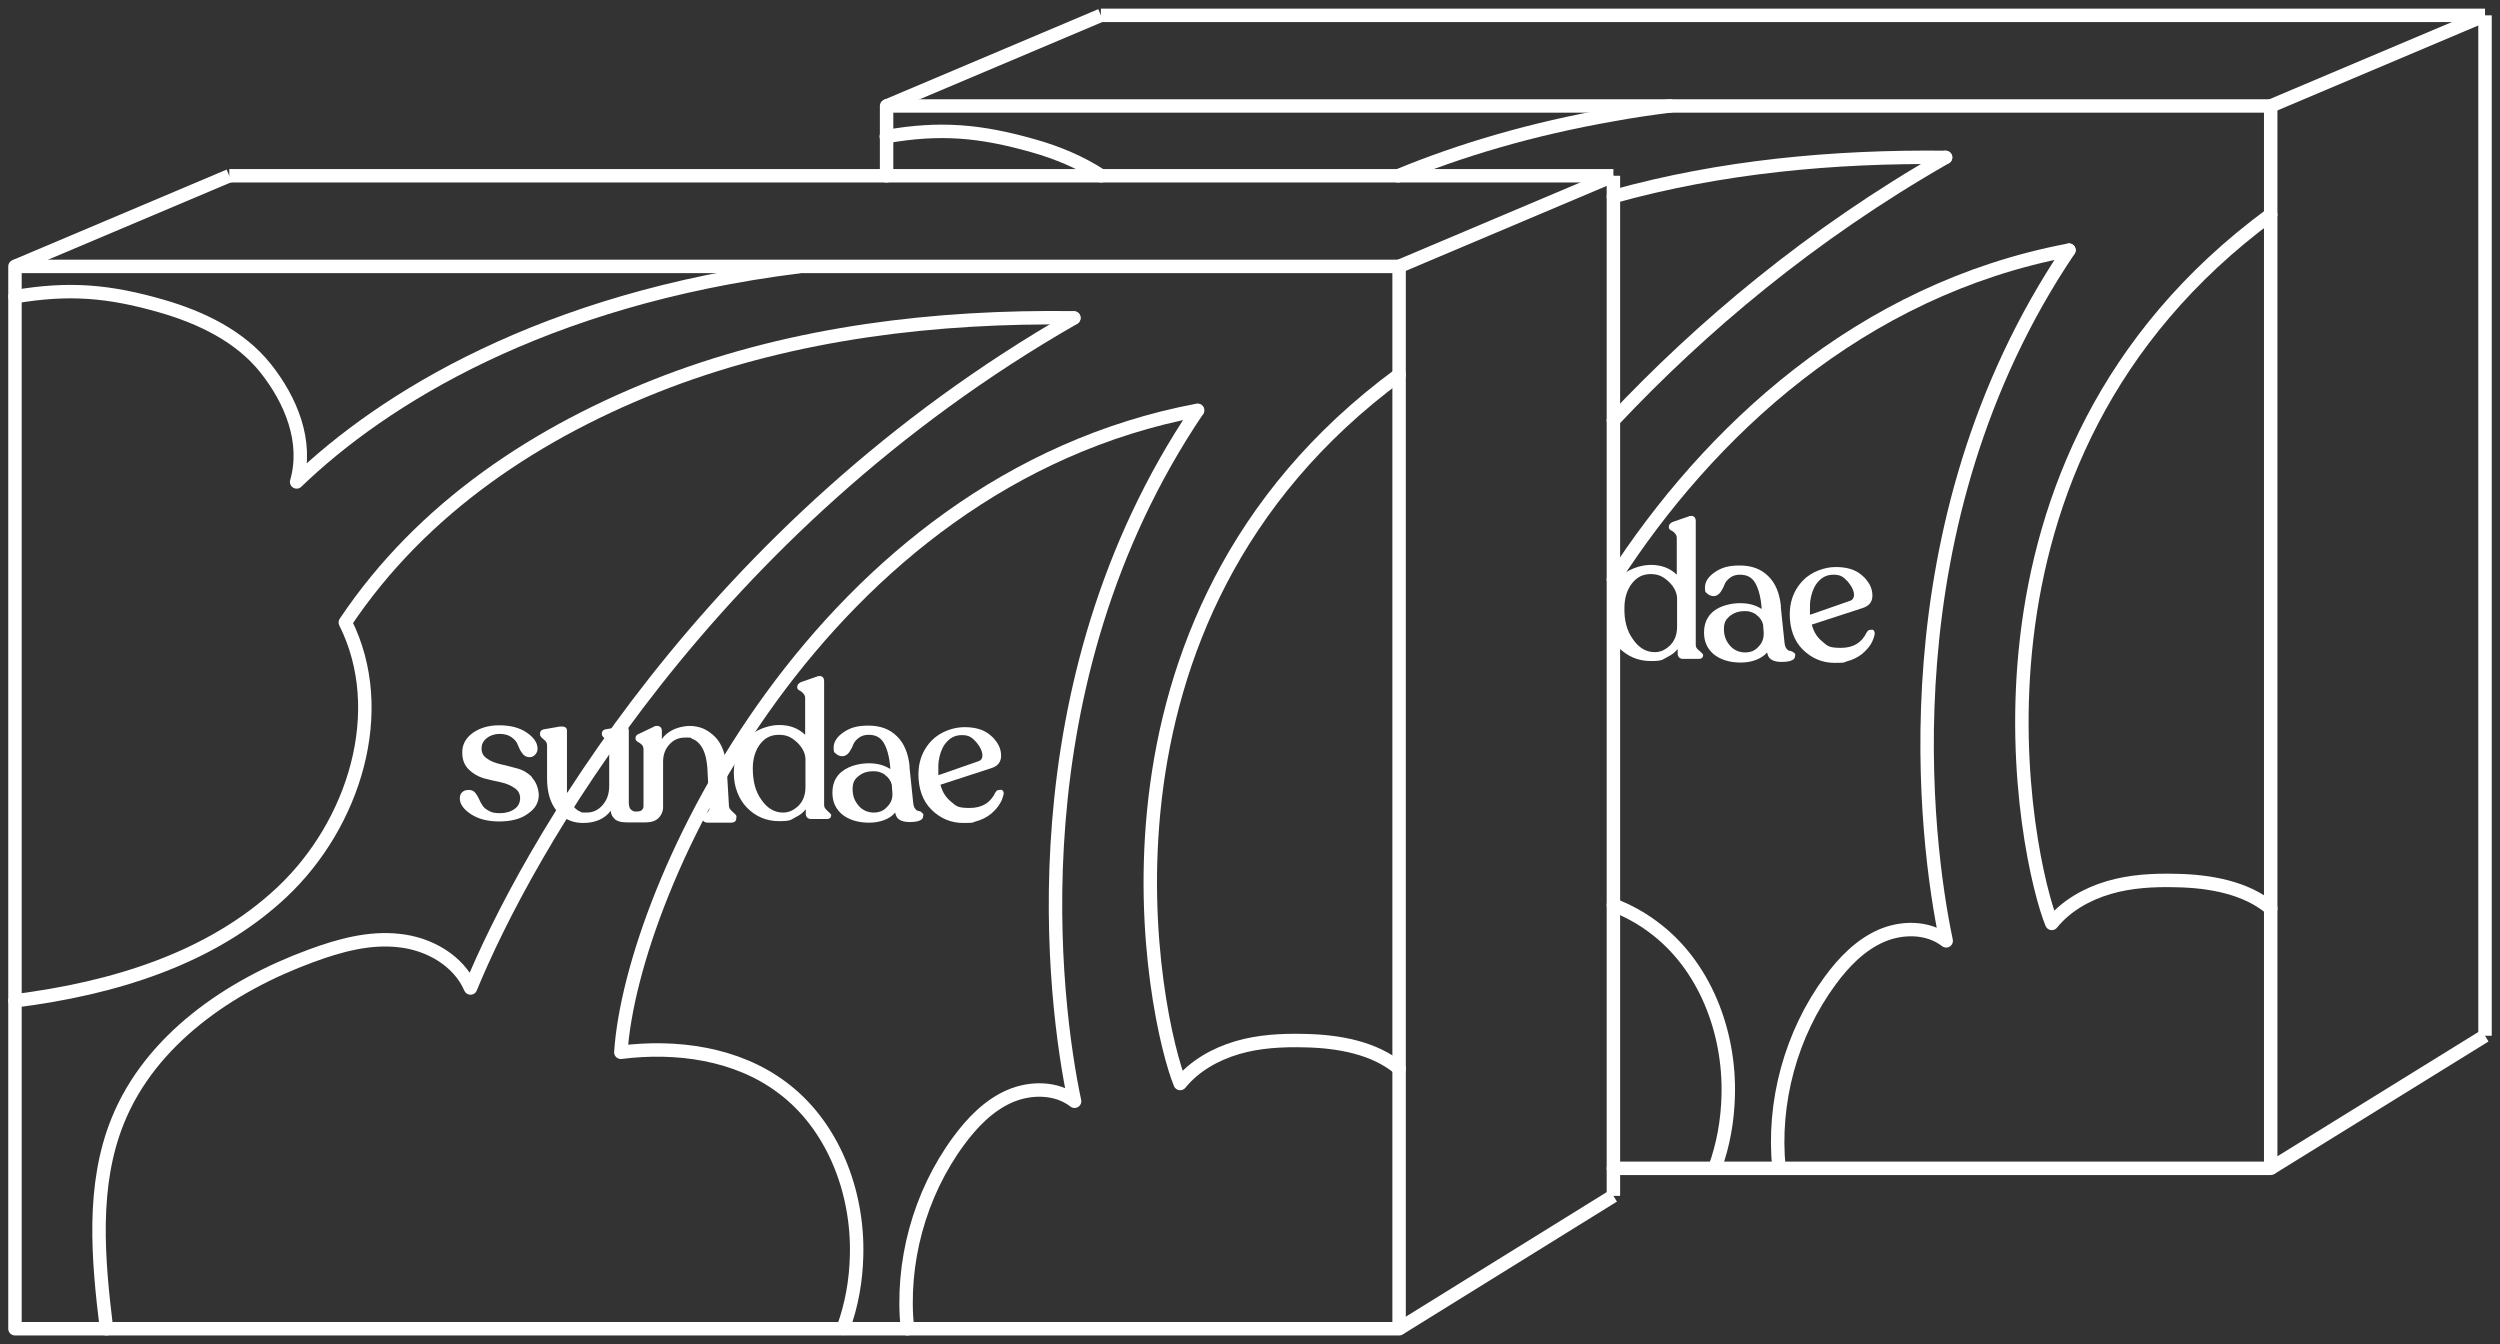 <svg width="186" height="100" viewBox="0 0 186 100" fill="none" xmlns="http://www.w3.org/2000/svg">
<rect x="0" y="0" width="186" height="100" fill="#333333" stroke="none"/>
<path d="M104.093 19.82H1.114V98.858H104.093V19.82Z" stroke="white" stroke-linecap="round" stroke-linejoin="round"/>
<path d="M1.114 74.463C8.335 73.552 15.669 71.366 20.977 66.377C26.352 61.321 28.994 52.893 25.692 46.31C31.409 37.768 40.041 32.051 49.631 28.384C59.243 24.739 69.63 23.509 79.903 23.646" stroke="white" stroke-linecap="round" stroke-linejoin="round"/>
<path d="M1.114 22.074C5.146 21.391 8.107 21.642 12.048 22.78C14.963 23.623 17.856 25.013 19.747 27.381C21.637 29.75 22.935 32.848 22.07 35.855C28.448 29.705 40.383 22.234 59.425 19.842" stroke="white" stroke-linecap="round" stroke-linejoin="round"/>
<path d="M7.924 98.858C7.287 93.642 6.808 88.198 8.767 83.37C11.204 77.356 17.058 73.347 23.14 71.115C25.236 70.341 27.468 69.726 29.677 69.976C31.909 70.204 34.119 71.457 35.007 73.507C39.13 63.462 52.592 39.294 79.879 23.669" stroke="white" stroke-linecap="round" stroke-linejoin="round"/>
<path d="M89.105 30.525C61.02 35.832 46.989 66.081 46.191 78.29C50.337 77.766 54.779 78.381 58.127 80.864C61.976 83.688 63.867 88.677 63.73 93.437C63.685 95.282 63.366 97.105 62.728 98.836" stroke="white" stroke-linecap="round" stroke-linejoin="round"/>
<path d="M67.512 98.858C67.01 93.961 68.4 88.859 71.316 84.896C72.318 83.529 73.548 82.253 75.097 81.57C76.645 80.887 78.604 80.887 79.948 81.934C78.399 74.6 75.324 50.957 89.082 30.548" stroke="white" stroke-linecap="round" stroke-linejoin="round"/>
<path d="M104.092 27.883C79.265 46.151 85.939 76.103 87.806 80.613C88.877 79.292 90.426 78.427 92.043 77.948C93.66 77.47 95.391 77.379 97.077 77.424C99.56 77.47 102.247 77.948 104.092 79.497" stroke="white" stroke-linecap="round" stroke-linejoin="round"/>
<path d="M39.608 57.836C39.289 57.517 38.925 57.289 38.492 57.175C38.059 57.061 37.649 56.947 37.239 56.856C36.829 56.765 36.488 56.628 36.214 56.423C35.941 56.241 35.827 55.991 35.827 55.694C35.827 55.398 35.941 55.125 36.214 54.92C36.465 54.715 36.807 54.601 37.171 54.601C37.535 54.601 37.854 54.692 38.059 54.852C38.287 55.011 38.447 55.193 38.515 55.398C38.606 55.626 38.697 55.831 38.834 56.013C38.971 56.218 39.153 56.332 39.38 56.332C39.608 56.332 39.699 56.264 39.813 56.15C39.927 56.036 39.995 55.877 39.995 55.717C39.995 55.262 39.722 54.874 39.198 54.51C38.674 54.146 37.991 53.963 37.148 53.963C36.306 53.963 35.691 54.168 35.167 54.533C34.643 54.92 34.392 55.398 34.392 55.968C34.392 56.537 34.552 56.925 34.87 57.243C35.189 57.562 35.554 57.767 35.987 57.904C36.419 58.018 36.829 58.109 37.262 58.2C37.672 58.291 37.991 58.428 38.287 58.633C38.56 58.815 38.697 59.066 38.697 59.385C38.697 59.703 38.56 59.999 38.287 60.182C38.014 60.387 37.627 60.501 37.217 60.501C36.807 60.501 36.602 60.455 36.397 60.341C36.192 60.227 36.009 60.113 35.918 59.954C35.804 59.794 35.713 59.635 35.645 59.453C35.554 59.271 35.463 59.111 35.372 58.997C35.258 58.861 35.098 58.77 34.893 58.77C34.461 58.77 34.21 58.997 34.21 59.407C34.21 59.817 34.483 60.205 35.03 60.569C35.577 60.933 36.283 61.116 37.148 61.116C38.014 61.116 38.743 60.933 39.267 60.546C39.836 60.159 40.087 59.703 40.087 59.111C40.041 58.587 39.882 58.177 39.563 57.836H39.608Z" fill="white"/>
<path d="M61.543 60.296C61.383 60.182 61.315 60.045 61.315 59.886V50.683C61.315 50.342 61.087 50.296 60.996 50.296C60.905 50.296 60.837 50.296 60.723 50.364H60.7L59.584 50.752C59.402 50.843 59.311 50.957 59.311 51.116C59.311 51.276 59.379 51.321 59.516 51.389C59.607 51.435 59.698 51.503 59.789 51.617C59.857 51.708 59.903 51.799 59.903 51.936V54.669C59.379 54.168 58.741 53.941 57.967 53.941C57.192 53.941 56.19 54.282 55.552 54.943C54.915 55.626 54.596 56.469 54.596 57.494C54.596 58.519 54.937 59.43 55.575 60.091C56.213 60.751 57.033 61.093 57.944 61.093C58.855 61.093 58.81 61.002 59.197 60.797C59.493 60.66 59.766 60.455 59.949 60.204V60.614C59.994 60.819 60.131 60.933 60.336 60.933H61.52C61.816 60.933 61.839 60.728 61.839 60.66V60.614C61.839 60.614 61.771 60.501 61.52 60.296H61.543ZM59.926 58.564C59.926 59.157 59.743 59.612 59.402 59.954C59.037 60.296 58.673 60.455 58.263 60.455C57.625 60.455 57.078 60.136 56.646 59.498C56.19 58.883 56.008 58.086 56.008 57.152C56.008 56.423 56.213 55.786 56.577 55.33C56.942 54.874 57.375 54.669 57.967 54.669C58.559 54.669 58.923 54.874 59.334 55.262C59.721 55.649 59.926 56.059 59.926 56.514V58.564C59.926 58.564 59.926 58.564 59.926 58.61V58.564Z" fill="white"/>
<path d="M68.559 60.41C68.468 60.364 68.377 60.341 68.286 60.318C68.217 60.318 68.149 60.25 68.081 60.159C68.012 60.068 67.967 59.931 67.944 59.749L67.671 57.129V56.993C67.579 56.059 67.261 55.284 66.737 54.783C66.19 54.237 65.484 53.986 64.618 53.986C63.753 53.986 63.252 54.146 62.751 54.487C62.25 54.829 62.022 55.216 62.022 55.626C62.022 56.036 62.09 55.968 62.204 56.082C62.318 56.196 62.5 56.264 62.682 56.264C62.865 56.264 63.047 56.15 63.183 55.968C63.297 55.786 63.411 55.603 63.48 55.398C63.548 55.216 63.685 55.057 63.89 54.897C64.095 54.738 64.345 54.669 64.618 54.669C65.142 54.669 65.484 54.852 65.734 55.239C65.985 55.649 66.167 56.264 66.236 57.107V57.221C65.826 56.947 65.302 56.788 64.641 56.788C63.981 56.788 63.206 56.97 62.705 57.357C62.5 57.494 62.363 57.653 62.227 57.858C62.022 58.177 61.931 58.542 61.931 58.974C61.931 59.658 62.181 60.204 62.682 60.614C63.183 61.002 63.844 61.207 64.664 61.207C65.484 61.207 66.213 60.933 66.6 60.455C66.646 60.683 66.737 60.865 66.873 60.956C67.056 61.093 67.329 61.161 67.671 61.161C68.012 61.161 68.673 61.116 68.673 60.751C68.741 60.592 68.673 60.501 68.559 60.455V60.41ZM66.008 60.022C65.757 60.318 65.416 60.455 65.006 60.455C64.596 60.455 64.186 60.296 63.89 59.954C63.593 59.612 63.434 59.225 63.434 58.724C63.434 58.223 63.571 57.995 63.844 57.767C63.867 57.744 63.89 57.722 63.935 57.699C64.186 57.494 64.55 57.38 64.937 57.38C65.325 57.38 65.393 57.426 65.575 57.494C65.689 57.539 65.78 57.585 65.871 57.676C66.122 57.858 66.281 58.109 66.35 58.382L66.395 59.02C66.418 59.43 66.281 59.749 66.008 60.022Z" fill="white"/>
<path d="M74.458 58.77H74.367C74.276 58.77 74.162 58.77 74.048 58.974C73.684 59.726 73.069 60.113 72.135 60.113C71.201 60.113 71.133 59.954 70.746 59.635C70.381 59.339 70.108 58.929 69.971 58.382L73.752 57.152C74.253 56.993 74.481 56.674 74.481 56.241C74.481 55.808 74.344 55.444 74.071 55.102C73.98 54.966 73.866 54.852 73.729 54.738C73.228 54.282 72.568 54.1 71.748 54.1C70.928 54.1 69.948 54.442 69.311 55.102C68.809 55.626 68.49 56.264 68.377 56.993C68.354 57.198 68.331 57.403 68.331 57.608C68.331 58.678 68.65 59.59 69.288 60.227C69.948 60.888 70.746 61.229 71.679 61.229C72.613 61.229 72.317 61.184 72.591 61.116C73.023 61.002 73.388 60.819 73.707 60.569C74.003 60.318 74.231 60.068 74.39 59.794C74.527 59.59 74.595 59.362 74.663 59.134C74.709 58.906 74.618 58.77 74.436 58.747L74.458 58.77ZM69.812 57.129C69.812 56.97 69.812 56.811 69.834 56.651C69.903 56.173 70.039 55.74 70.29 55.376C70.632 54.92 71.019 54.692 71.566 54.692C72.112 54.692 72.317 54.874 72.636 55.216C72.75 55.353 72.841 55.489 72.909 55.603C73.023 55.808 73.092 56.013 73.092 56.218C73.092 56.423 73.001 56.56 72.818 56.628L69.812 57.676C69.812 57.517 69.812 57.334 69.812 57.107V57.129Z" fill="white"/>
<path d="M54.573 60.455C54.505 60.409 54.414 60.318 54.346 60.227C54.277 60.159 54.232 60.045 54.232 59.931L54.072 57.198C54.004 56.15 53.708 55.33 53.207 54.829C52.933 54.556 52.637 54.351 52.341 54.214C52.022 54.077 51.658 54.009 51.293 54.009C50.929 54.009 50.359 54.123 49.927 54.373C49.653 54.533 49.403 54.738 49.243 54.988V54.396C49.243 54.237 49.198 54.123 49.084 54.054C49.084 54.054 49.038 54.054 48.993 54.009C48.993 54.009 48.924 54.009 48.879 54.009C48.81 54.009 48.719 54.009 48.628 54.077L47.581 54.578C47.376 54.647 47.284 54.761 47.284 54.897V54.943C47.284 55.057 47.353 55.148 47.489 55.216C47.581 55.262 47.672 55.33 47.763 55.421C47.831 55.489 47.877 55.603 47.877 55.763V59.977C47.877 60.136 47.808 60.25 47.649 60.341C47.603 60.341 47.33 60.432 47.102 60.341C47.034 60.296 46.943 60.25 46.897 60.182C46.829 60.091 46.783 59.931 46.783 59.703V54.328C46.783 54.191 46.715 54.077 46.578 54.054C46.533 54.054 46.487 54.054 46.419 54.054C46.35 54.054 46.305 54.054 46.259 54.054L45.075 54.259C44.802 54.305 44.779 54.487 44.779 54.578V54.624C44.779 54.738 44.87 54.852 45.098 55.034C45.257 55.148 45.325 55.284 45.325 55.444V58.45C45.325 59.066 45.166 59.521 44.824 59.908C44.505 60.273 44.118 60.455 43.64 60.455C43.162 60.455 43.298 60.455 43.139 60.364C43.093 60.364 43.048 60.318 43.002 60.296C43.002 60.296 42.957 60.296 42.934 60.25C42.934 60.25 42.865 60.204 42.843 60.182C42.82 60.159 42.797 60.136 42.774 60.113C42.774 60.113 42.729 60.068 42.706 60.045C42.706 60.045 42.66 59.999 42.638 59.954C42.638 59.908 42.569 59.863 42.547 59.817C42.456 59.681 42.387 59.521 42.319 59.362C42.319 59.316 42.319 59.271 42.273 59.225C42.273 59.179 42.273 59.134 42.228 59.088C42.228 59.02 42.228 58.974 42.182 58.906C42.182 58.838 42.182 58.792 42.182 58.724C42.182 58.656 42.182 58.564 42.182 58.496V56.036V54.35C42.182 54.168 42.045 54.054 41.84 54.054C41.636 54.054 41.727 54.054 41.658 54.054L40.474 54.259C40.246 54.305 40.178 54.442 40.178 54.556V54.647C40.178 54.738 40.223 54.829 40.474 55.034C40.633 55.148 40.702 55.284 40.702 55.467V57.927C40.702 58.952 40.952 59.772 41.431 60.341C41.431 60.341 41.499 60.409 41.522 60.432C41.522 60.432 41.567 60.478 41.59 60.501C41.59 60.501 41.636 60.546 41.681 60.592C41.681 60.592 41.727 60.637 41.749 60.66C41.749 60.66 41.795 60.706 41.818 60.728C42.251 61.047 42.774 61.229 43.389 61.229C44.3 61.229 45.007 60.911 45.439 60.318C45.439 60.546 45.553 60.751 45.69 60.888C45.781 61.002 45.918 61.07 46.077 61.116C46.214 61.161 46.396 61.184 46.601 61.184H48.013C48.492 61.184 48.81 61.07 49.038 60.819C49.198 60.637 49.312 60.409 49.334 60.136V56.674C49.334 56.15 49.494 55.717 49.813 55.376C50.132 55.034 50.496 54.874 50.997 54.874C51.498 54.874 51.339 54.874 51.498 54.966C51.749 55.057 51.954 55.216 52.136 55.467C52.432 55.877 52.592 56.469 52.637 57.289L52.774 60.068V60.136V60.204C52.774 60.295 52.683 60.387 52.592 60.478C52.364 60.637 52.273 60.751 52.273 60.865V60.911C52.273 61.002 52.318 61.207 52.683 61.207H54.368C54.733 61.207 54.778 61.002 54.778 60.911V60.865C54.824 60.728 54.778 60.637 54.664 60.546L54.573 60.455Z" fill="white"/>
<path d="M1.114 19.819L17.059 13.077" stroke="white" stroke-miterlimit="10"/>
<path d="M104.093 19.819L120.037 13.077" stroke="white" stroke-miterlimit="10"/>
<path d="M104.093 98.858L120.037 88.973" stroke="white" stroke-miterlimit="10"/>
<path d="M120.037 13.077H112.953H100.79H71.52H43.891H17.059" stroke="white" stroke-miterlimit="10"/>
<path d="M120.037 88.973V77.88V59.339V47.745V41.686V13.077" stroke="white" stroke-miterlimit="10"/>
<path d="M65.962 13.077V10.162V7.884H120.036H124.25H168.94V86.923H132.359H127.576H120.036" stroke="white" stroke-linecap="round" stroke-linejoin="round"/>
<path d="M120.037 14.626C128.032 12.394 136.437 11.62 144.751 11.711" stroke="white" stroke-linecap="round" stroke-linejoin="round"/>
<path d="M124.25 7.884C122.792 8.066 121.403 8.271 120.036 8.522C113.909 9.592 108.602 11.187 104.023 13.077" stroke="white" stroke-linecap="round" stroke-linejoin="round"/>
<path d="M81.929 13.077C80.403 12.075 78.65 11.346 76.873 10.845C72.932 9.729 69.971 9.456 65.939 10.162" stroke="white" stroke-linecap="round" stroke-linejoin="round"/>
<path d="M120.037 31.277C126.552 24.352 134.706 17.451 144.751 11.711" stroke="white" stroke-linecap="round" stroke-linejoin="round"/>
<path d="M120.037 43.121C127.098 32.165 138.373 21.551 153.93 18.612" stroke="white" stroke-linecap="round" stroke-linejoin="round"/>
<path d="M120.037 67.334C121.085 67.744 122.064 68.268 122.975 68.951C126.825 71.776 128.715 76.764 128.579 81.525C128.533 83.37 128.214 85.192 127.577 86.923" stroke="white" stroke-linecap="round" stroke-linejoin="round"/>
<path d="M132.359 86.923C131.858 82.026 133.248 76.923 136.163 72.96C137.165 71.593 138.395 70.318 139.944 69.635C141.493 68.951 143.452 68.951 144.796 69.999C143.247 62.664 140.172 39.021 153.93 18.612" stroke="white" stroke-linecap="round" stroke-linejoin="round"/>
<path d="M168.94 15.97C144.112 34.238 150.786 64.168 152.654 68.701C153.725 67.379 155.273 66.514 156.891 66.036C158.508 65.557 160.239 65.466 161.925 65.512C164.407 65.557 167.095 66.036 168.94 67.585" stroke="white" stroke-linecap="round" stroke-linejoin="round"/>
<path d="M126.392 48.383C126.233 48.269 126.164 48.132 126.164 47.973V38.771C126.164 38.429 125.937 38.383 125.845 38.383C125.754 38.383 125.686 38.383 125.572 38.452H125.549L124.433 38.839C124.251 38.93 124.16 39.044 124.16 39.203C124.16 39.363 124.228 39.408 124.365 39.477C124.456 39.522 124.547 39.591 124.638 39.705C124.707 39.796 124.752 39.887 124.752 40.023V42.757C124.228 42.256 123.59 42.028 122.816 42.028C122.042 42.028 121.039 42.37 120.402 43.03C120.265 43.167 120.151 43.326 120.037 43.463V47.7C120.151 47.859 120.288 48.018 120.424 48.178C121.085 48.838 121.882 49.18 122.793 49.18C123.704 49.18 123.659 49.089 124.046 48.884C124.342 48.747 124.615 48.542 124.82 48.292V48.702C124.866 48.907 125.003 49.021 125.208 49.021H126.392C126.688 49.021 126.711 48.816 126.711 48.747V48.702C126.711 48.702 126.643 48.588 126.392 48.383ZM124.775 46.629C124.775 47.221 124.593 47.677 124.251 48.018C123.887 48.36 123.545 48.52 123.112 48.52C122.474 48.52 121.928 48.201 121.495 47.563C121.039 46.948 120.834 46.151 120.857 45.217C120.857 44.488 121.062 43.85 121.427 43.395C121.791 42.939 122.224 42.711 122.816 42.711C123.408 42.711 123.773 42.916 124.183 43.303C124.57 43.691 124.775 44.101 124.775 44.556V46.583C124.775 46.606 124.775 46.606 124.775 46.629Z" fill="white"/>
<path d="M133.385 48.497C133.294 48.451 133.203 48.428 133.112 48.406C133.043 48.406 132.975 48.337 132.907 48.246C132.838 48.155 132.793 48.018 132.77 47.836L132.497 45.217V45.08C132.405 44.146 132.087 43.372 131.563 42.871C131.016 42.324 130.31 42.073 129.444 42.073C128.579 42.073 128.078 42.233 127.577 42.575C127.075 42.916 126.848 43.303 126.848 43.713C126.848 44.123 126.916 44.055 127.03 44.169C127.144 44.283 127.326 44.351 127.508 44.351C127.69 44.351 127.873 44.237 128.009 44.055C128.123 43.873 128.237 43.691 128.305 43.486C128.374 43.303 128.51 43.144 128.715 42.984C128.92 42.825 129.171 42.757 129.444 42.757C129.968 42.757 130.31 42.939 130.56 43.326C130.811 43.736 130.993 44.351 131.062 45.194V45.308C130.652 45.035 130.128 44.875 129.467 44.875C128.807 44.875 128.032 45.057 127.531 45.444C127.349 45.581 127.189 45.741 127.075 45.946C126.87 46.264 126.779 46.629 126.779 47.062C126.779 47.745 127.03 48.292 127.531 48.702C128.032 49.089 128.693 49.294 129.513 49.294C130.333 49.294 131.062 49.021 131.472 48.542C131.517 48.77 131.608 48.952 131.745 49.043C131.927 49.18 132.2 49.248 132.542 49.248C132.884 49.248 133.544 49.203 133.544 48.838C133.613 48.679 133.544 48.588 133.43 48.542L133.385 48.497ZM130.834 48.109C130.583 48.406 130.242 48.542 129.832 48.542C129.422 48.542 129.012 48.383 128.715 48.041C128.419 47.7 128.26 47.312 128.26 46.811C128.26 46.31 128.397 46.105 128.67 45.855C128.693 45.832 128.715 45.809 128.761 45.786C129.034 45.581 129.376 45.467 129.763 45.467C130.15 45.467 130.219 45.513 130.401 45.581C130.515 45.627 130.606 45.672 130.697 45.763C130.948 45.946 131.107 46.196 131.175 46.469L131.221 47.107C131.221 47.517 131.107 47.836 130.834 48.109Z" fill="white"/>
<path d="M139.284 46.857H139.193C139.102 46.857 138.988 46.857 138.874 47.062C138.51 47.813 137.895 48.201 136.961 48.201C136.027 48.201 135.959 48.041 135.572 47.722C135.207 47.426 134.934 47.016 134.797 46.469L138.578 45.239C139.079 45.08 139.307 44.761 139.307 44.328C139.307 43.896 139.171 43.531 138.897 43.19C138.806 43.053 138.692 42.939 138.556 42.825C138.054 42.37 137.394 42.187 136.574 42.187C135.754 42.187 134.774 42.529 134.137 43.19C133.636 43.713 133.317 44.351 133.203 45.08C133.18 45.285 133.157 45.49 133.157 45.695C133.157 46.766 133.476 47.677 134.114 48.315C134.774 48.975 135.572 49.317 136.506 49.317C137.439 49.317 137.143 49.271 137.417 49.203C137.849 49.089 138.214 48.907 138.533 48.656C138.829 48.406 139.057 48.155 139.216 47.882C139.33 47.677 139.421 47.449 139.467 47.221C139.512 46.993 139.421 46.857 139.239 46.834L139.284 46.857ZM134.661 45.194C134.661 45.035 134.661 44.875 134.683 44.716C134.752 44.237 134.888 43.804 135.139 43.44C135.481 42.984 135.868 42.757 136.414 42.757C136.961 42.757 137.166 42.939 137.485 43.281C137.599 43.417 137.69 43.554 137.758 43.668C137.872 43.873 137.941 44.078 137.941 44.283C137.918 44.488 137.849 44.624 137.667 44.693L134.661 45.741C134.661 45.581 134.661 45.399 134.661 45.171V45.194Z" fill="white"/>
<path d="M65.962 7.884L81.906 1.142" stroke="white" stroke-miterlimit="10"/>
<path d="M168.94 7.884L184.885 1.142" stroke="white" stroke-miterlimit="10"/>
<path d="M168.94 86.923L184.885 77.06" stroke="white" stroke-miterlimit="10"/>
<path d="M184.885 1.142H177.801H165.637H136.368H108.738H81.906" stroke="white" stroke-miterlimit="10"/>
<path d="M184.885 77.06V65.967V47.426V35.832V29.773V1.142" stroke="white" stroke-miterlimit="10"/>
</svg>
